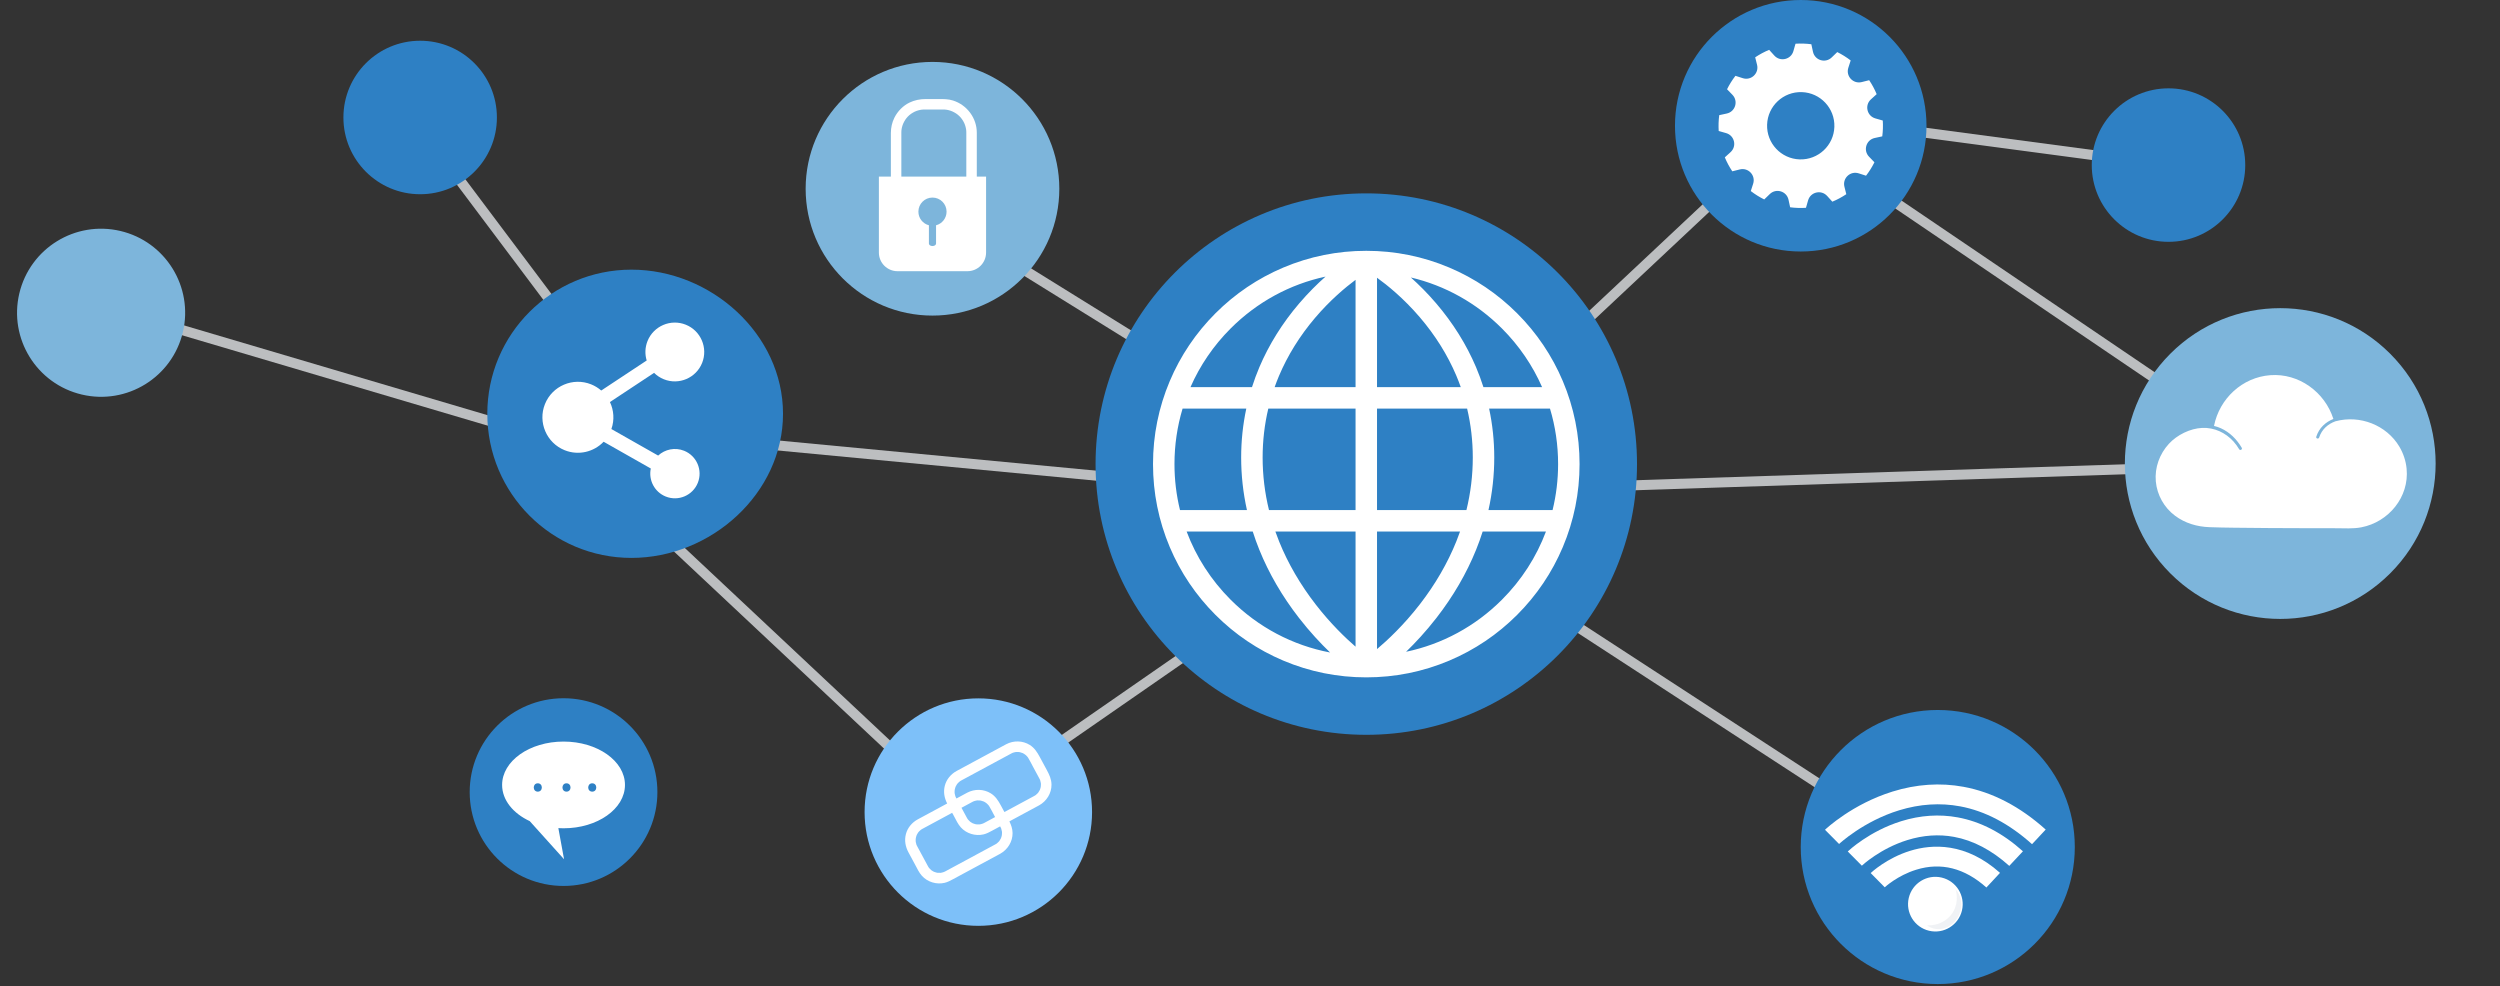 <svg width="626" height="247" viewBox="0 0 626 247" fill="none" xmlns="http://www.w3.org/2000/svg">
<rect x="0" y="0" width="626" height="247" fill="#333333" stroke="none"/>
<path d="M27.709 76.046L26.893 78.42L143.757 112.989L144.573 110.615L27.709 76.046Z" fill="#BCBEC0"/>
<path d="M104.345 28.666L102.341 30.17L158.042 104.361L160.046 102.857L104.345 28.666Z" fill="#BCBEC0"/>
<path d="M451.067 27.84L450.736 30.324L542.821 42.596L543.152 40.112L451.067 27.84Z" fill="#BCBEC0"/>
<path d="M144.375 111.792L142.661 113.62L239.287 204.258L241.001 202.43L144.375 111.792Z" fill="#BCBEC0"/>
<path d="M452.414 34.138L451.007 36.212L570.27 117.075L571.677 115.001L452.414 34.138Z" fill="#BCBEC0"/>
<path d="M350.523 125.34L239.467 202.318L240.895 204.378L351.951 127.4L350.523 125.34Z" fill="#BCBEC0"/>
<path d="M236.584 53.805L235.263 55.935L350.562 127.451L351.883 125.321L236.584 53.805Z" fill="#BCBEC0"/>
<path d="M136.95 104.798L136.713 107.293L351.101 127.644L351.338 125.149L136.95 104.798Z" fill="#BCBEC0"/>
<path d="M450.867 28.155L347.166 125.471L348.881 127.298L452.582 29.982L450.867 28.155Z" fill="#BCBEC0"/>
<path d="M348.7 125.307L347.332 127.407L484.534 216.752L485.902 214.652L348.7 125.307Z" fill="#BCBEC0"/>
<path d="M575.901 114.82L351.187 122.149L351.269 124.654L575.983 117.325L575.901 114.82Z" fill="#BCBEC0"/>
<path d="M342.119 183.998C379.558 183.998 409.908 153.647 409.908 116.208C409.908 78.769 379.558 48.419 342.119 48.419C304.679 48.419 274.329 78.769 274.329 116.208C274.329 153.647 304.679 183.998 342.119 183.998Z" fill="#2E80C4"/>
<path d="M233.494 79.024C251.035 79.024 265.254 64.804 265.254 47.263C265.254 29.723 251.035 15.503 233.494 15.503C215.953 15.503 201.733 29.723 201.733 47.263C201.733 64.804 215.953 79.024 233.494 79.024Z" fill="#7DB5DB"/>
<path d="M122.022 103.61C122.022 83.679 138.18 67.521 158.112 67.521C178.043 67.521 196.066 83.679 196.066 103.61C196.066 123.542 178.043 139.7 158.112 139.7C138.18 139.7 122.022 123.542 122.022 103.61Z" fill="#2E80C4"/>
<path d="M244.972 231.829C260.701 231.829 273.452 219.078 273.452 203.349C273.452 187.62 260.701 174.869 244.972 174.869C229.243 174.869 216.492 187.62 216.492 203.349C216.492 219.078 229.243 231.829 244.972 231.829Z" fill="#7DC0F9"/>
<path d="M450.904 62.979C468.295 62.979 482.393 48.88 482.393 31.489C482.393 14.098 468.295 0 450.904 0C433.513 0 419.415 14.098 419.415 31.489C419.415 48.88 433.513 62.979 450.904 62.979Z" fill="#2E80C4"/>
<path d="M485.217 246.407C504.168 246.407 519.531 231.044 519.531 212.094C519.531 193.143 504.168 177.78 485.217 177.78C466.267 177.78 450.904 193.143 450.904 212.094C450.904 231.044 466.267 246.407 485.217 246.407Z" fill="#2E80C4"/>
<path d="M598.487 143.583C613.682 128.388 613.682 103.753 598.487 88.558C583.293 73.363 558.657 73.363 543.462 88.558C528.267 103.753 528.267 128.388 543.462 143.583C558.657 158.778 583.293 158.778 598.487 143.583Z" fill="#7DB5DB"/>
<path d="M542.993 60.553C553.606 60.553 562.21 51.949 562.21 41.336C562.21 30.723 553.606 22.119 542.993 22.119C532.38 22.119 523.776 30.723 523.776 41.336C523.776 51.949 532.38 60.553 542.993 60.553Z" fill="#2E80C4"/>
<path d="M105.207 48.635C115.82 48.635 124.424 40.031 124.424 29.418C124.424 18.805 115.82 10.201 105.207 10.201C94.593 10.201 85.99 18.805 85.99 29.418C85.99 40.031 94.593 48.635 105.207 48.635Z" fill="#2E80C4"/>
<path d="M45.797 83.152C48.468 71.841 41.463 60.507 30.152 57.836C18.841 55.165 7.507 62.169 4.836 73.48C2.165 84.791 9.169 96.126 20.48 98.796C31.791 101.467 43.126 94.463 45.797 83.152Z" fill="#7DB5DB"/>
<path d="M141.111 221.841C154.09 221.841 164.612 211.32 164.612 198.341C164.612 185.362 154.09 174.841 141.111 174.841C128.132 174.841 117.611 185.362 117.611 198.341C117.611 211.32 128.132 221.841 141.111 221.841Z" fill="#2E80C4"/>
<path d="M391.325 95.419C388.635 89.059 384.785 83.349 379.882 78.445C374.978 73.541 369.267 69.691 362.907 67.001C356.321 64.216 349.327 62.803 342.119 62.803C334.91 62.803 327.916 64.216 321.33 67.001C314.971 69.691 309.26 73.541 304.356 78.445C299.452 83.349 295.602 89.06 292.912 95.419C290.127 102.005 288.714 108.999 288.714 116.207C288.714 123.416 290.126 130.41 292.912 136.996C295.602 143.355 299.452 149.066 304.356 153.97C309.259 158.874 314.971 162.724 321.33 165.414C327.916 168.199 334.91 169.612 342.119 169.612C349.327 169.612 356.321 168.2 362.907 165.414C369.267 162.724 374.977 158.874 379.882 153.97C384.785 149.066 388.636 143.355 391.325 136.996C394.111 130.41 395.523 123.416 395.523 116.207C395.523 108.999 394.111 102.005 391.325 95.419ZM316.162 114.561C316.162 110.38 316.64 106.286 317.581 102.317H339.431V127.719H317.754C316.697 123.396 316.162 118.994 316.162 114.561ZM355.529 79.448C359.387 83.959 362.457 88.87 364.656 94.048C365.061 95.003 365.433 95.968 365.779 96.942H344.805V69.546C347.323 71.352 351.423 74.648 355.529 79.448ZM339.431 70.071V96.941H319.168C319.501 96.005 319.858 95.076 320.246 94.158C322.423 88.997 325.468 84.097 329.293 79.595C333.057 75.166 336.857 71.988 339.431 70.071ZM339.431 133.093V161.93C336.875 159.712 333.188 156.168 329.499 151.418C325.615 146.417 322.524 141.105 320.31 135.631C319.97 134.79 319.651 133.943 319.352 133.093H339.431ZM344.806 162.532V133.093H365.596C365.309 133.91 365.004 134.723 364.678 135.532C362.483 140.99 359.414 146.288 355.557 151.279C351.492 156.54 347.387 160.357 344.806 162.532ZM344.806 127.719V102.317H367.367C368.308 106.286 368.786 110.38 368.786 114.561C368.786 118.994 368.252 123.396 367.195 127.719H344.806ZM372.876 102.316H388.119C389.456 106.764 390.149 111.432 390.149 116.207C390.149 120.138 389.677 123.996 388.766 127.718H372.715C373.677 123.39 374.161 118.991 374.161 114.561C374.161 110.392 373.727 106.3 372.876 102.316ZM376.081 82.245C380.385 86.55 383.771 91.528 386.141 96.942H371.45C370.912 95.253 370.299 93.587 369.603 91.948C367.189 86.264 363.828 80.883 359.614 75.955C357.434 73.407 355.259 71.251 353.277 69.477C361.841 71.504 369.701 75.865 376.081 82.245ZM308.156 82.245C314.772 75.63 322.978 71.184 331.912 69.261C329.866 71.075 327.602 73.303 325.334 75.955C321.119 80.883 317.759 86.263 315.345 91.947C314.649 93.587 314.036 95.253 313.498 96.941H298.096C300.467 91.528 303.852 86.549 308.156 82.245ZM296.118 102.316H312.072C311.22 106.3 310.787 110.391 310.787 114.561C310.787 118.991 311.272 123.389 312.233 127.718H295.471C294.559 123.996 294.088 120.138 294.088 116.207C294.089 111.432 294.782 106.764 296.118 102.316ZM308.156 150.17C303.228 145.241 299.506 139.43 297.131 133.093H313.687C314.174 134.622 314.719 136.141 315.327 137.646C317.726 143.58 321.066 149.323 325.254 154.715C327.99 158.237 330.716 161.136 333.056 163.386C323.679 161.604 315.054 157.067 308.156 150.17ZM376.081 150.17C369.405 156.846 361.108 161.311 352.079 163.206C354.377 160.982 357.032 158.143 359.694 154.715C363.882 149.323 367.222 143.58 369.621 137.646C370.23 136.141 370.774 134.622 371.261 133.093H387.107C384.731 139.43 381.009 145.241 376.081 150.17Z" fill="white"/>
<path d="M600.791 111.825C597.559 106.416 590.903 103.852 584.839 105.48C584.828 105.483 584.816 105.483 584.805 105.485C582.941 106.162 581.383 107.478 580.713 109.554C580.566 110.009 579.845 109.814 579.994 109.355C580.712 107.13 582.325 105.683 584.279 104.902C582.143 98.178 575.639 93.416 568.494 93.945C561.462 94.466 555.749 99.804 554.389 106.651C554.98 106.791 555.56 106.985 556.123 107.241C558.359 108.26 560.095 110.015 561.33 112.118C561.574 112.534 560.929 112.909 560.686 112.495C560.279 111.803 559.806 111.149 559.27 110.552C557.28 108.334 554.435 107.014 551.437 107.147C548.407 107.282 545.142 108.901 543.102 111.115C540.765 113.651 539.504 117.082 539.816 120.539C540.122 123.931 541.888 127.095 544.624 129.134C547.162 131.025 550.114 131.885 553.25 132.005C555.308 132.083 557.367 132.112 559.425 132.14C565.308 132.22 571.192 132.243 577.076 132.258C579.661 132.265 582.246 132.269 584.831 132.27C586.954 132.272 589.189 132.442 591.281 132.038C598.121 130.721 603.299 124.45 602.617 117.381C602.429 115.422 601.801 113.515 600.791 111.825Z" fill="white"/>
<path d="M171.3 112.869C169.015 111.953 166.498 112.505 164.8 114.076L153.092 107.432C153.896 105.145 153.703 102.726 152.728 100.673L163.785 93.362C164.465 94.039 165.289 94.594 166.235 94.973C170.004 96.484 174.299 94.648 175.811 90.879C177.322 87.11 175.485 82.814 171.716 81.303C167.947 79.791 163.652 81.628 162.14 85.397C161.494 87.01 161.461 88.719 161.929 90.266L150.548 97.79C149.816 97.151 148.966 96.621 148.014 96.239C143.465 94.415 138.281 96.632 136.456 101.18C134.632 105.729 136.849 110.913 141.398 112.737C144.869 114.129 148.711 113.168 151.147 110.612L162.961 117.315C162.346 120.198 163.876 123.2 166.703 124.333C169.864 125.601 173.466 124.061 174.734 120.9C176.001 117.74 174.461 114.137 171.3 112.869Z" fill="white"/>
<path d="M491.277 227.975C492.145 224.297 489.867 220.611 486.189 219.742C482.511 218.874 478.825 221.152 477.956 224.83C477.087 228.508 479.365 232.194 483.044 233.063C486.722 233.931 490.408 231.654 491.277 227.975Z" fill="white"/>
<path opacity="0.06" d="M489.666 222.663C489.933 223.532 490.036 224.47 489.962 225.411C489.85 226.835 489.304 228.264 488.346 229.329C487.339 230.449 486.055 231.178 484.677 231.507C483.986 231.672 483.278 231.736 482.584 231.701C482.559 231.699 482.533 231.698 482.507 231.696C482.842 231.948 483.213 232.158 483.617 232.317C486.318 233.386 489.468 231.821 490.654 228.823C491.538 226.586 491.079 224.182 489.666 222.663Z" fill="#0E2D53"/>
<path d="M497.391 222.232C491.934 217.355 486.022 215.856 479.82 217.777C475.075 219.246 471.971 222.153 471.94 222.182L468.419 218.615C468.58 218.463 472.424 214.862 478.294 213.045C483.828 211.332 492.224 210.898 500.804 218.565L497.391 222.232Z" fill="white"/>
<path d="M503.122 216.818C498.734 212.877 494.078 210.432 489.285 209.551C485.488 208.853 481.56 209.123 477.609 210.352C470.76 212.484 466.254 216.726 466.21 216.768L462.679 213.21C462.897 213.002 468.1 208.105 476.076 205.622C480.833 204.142 485.591 203.823 490.219 204.673C495.956 205.728 501.449 208.583 506.545 213.16L503.122 216.818Z" fill="white"/>
<path d="M508.822 211.383C503.128 206.269 497.076 203.083 490.835 201.912C485.871 200.982 480.738 201.31 475.58 202.888C466.601 205.635 460.567 211.278 460.507 211.335L456.979 207.774C457.253 207.513 463.807 201.345 473.875 198.211C479.861 196.348 485.845 195.946 491.661 197.015C498.884 198.343 505.809 201.946 512.243 207.724L508.822 211.383Z" fill="white"/>
<path d="M257.838 186.524C256.058 185.421 253.802 185.384 251.959 186.351C251.546 186.568 251.139 186.794 250.729 187.014C248.596 188.165 246.464 189.315 244.331 190.465C242.736 191.326 241.137 192.181 239.544 193.047C238.112 193.827 236.996 195.146 236.584 196.739C236.184 198.288 236.452 199.799 237.172 201.195C236.309 201.661 235.446 202.126 234.583 202.592C232.987 203.452 231.388 204.307 229.796 205.174C228.363 205.953 227.248 207.272 226.836 208.866C226.422 210.465 226.72 212.024 227.494 213.458C228.051 214.493 228.61 215.527 229.168 216.562C229.672 217.497 230.13 218.508 230.846 219.304C232.244 220.857 234.489 221.54 236.518 221.064C237.301 220.88 237.984 220.506 238.681 220.13C242.502 218.068 246.324 216.007 250.146 213.946C250.251 213.888 250.357 213.832 250.463 213.775C252.324 212.739 253.572 210.748 253.548 208.595C253.535 207.518 253.199 206.589 252.75 205.673C252.923 205.579 253.096 205.486 253.269 205.392C255.478 204.201 257.686 203.01 259.894 201.819C260 201.762 260.105 201.705 260.211 201.648C262.073 200.612 263.321 198.622 263.296 196.468C263.281 195.109 262.751 193.984 262.127 192.826C261.53 191.719 260.933 190.613 260.336 189.506C259.701 188.33 259.011 187.251 257.838 186.524ZM253.561 188.504C253.537 188.511 253.529 188.514 253.561 188.504V188.504ZM243.882 200.611C243.892 200.608 243.903 200.605 243.915 200.601C244.067 200.557 244.218 200.513 244.373 200.481C244.449 200.465 244.527 200.455 244.603 200.439C244.63 200.434 244.65 200.429 244.667 200.425C244.682 200.425 244.701 200.425 244.725 200.425C244.918 200.422 245.108 200.418 245.301 200.433C245.325 200.435 245.495 200.457 245.526 200.458C245.567 200.466 245.607 200.473 245.647 200.483C245.889 200.539 246.125 200.615 246.355 200.709C246.359 200.711 246.361 200.712 246.364 200.713C246.377 200.721 246.392 200.73 246.411 200.741C246.51 200.8 246.612 200.851 246.711 200.911C246.784 200.957 247.148 201.239 247.037 201.136C247.172 201.256 247.303 201.381 247.424 201.516C247.479 201.577 247.531 201.64 247.583 201.704C247.574 201.698 247.693 201.862 247.717 201.902C248.157 202.622 248.527 203.391 248.927 204.132C249.01 204.286 249.093 204.44 249.176 204.594C249.096 204.636 249.016 204.679 248.937 204.722C248.893 204.746 248.849 204.769 248.806 204.793C248.131 205.157 247.456 205.521 246.781 205.885C246.675 205.942 246.571 206 246.464 206.056C246.34 206.12 246.214 206.18 246.086 206.236C246.145 206.204 245.752 206.338 245.673 206.357C245.558 206.384 245.442 206.4 245.327 206.424C245.309 206.428 245.295 206.431 245.281 206.434C245.275 206.434 245.271 206.434 245.264 206.435C245.012 206.449 244.766 206.431 244.515 206.42C244.495 206.419 244.45 206.413 244.419 206.409C244.336 206.393 244.254 206.374 244.172 206.353C243.986 206.305 243.808 206.241 243.628 206.175C243.607 206.168 243.591 206.162 243.576 206.157C243.562 206.147 243.544 206.137 243.52 206.122C243.454 206.083 243.385 206.05 243.319 206.011C243.219 205.953 243.122 205.891 243.027 205.825C242.983 205.795 242.94 205.763 242.897 205.73C242.892 205.727 242.888 205.723 242.883 205.718C242.723 205.572 242.569 205.422 242.429 205.258C242.402 205.226 242.377 205.194 242.351 205.161C242.351 205.154 242.229 204.985 242.214 204.961C242.148 204.851 242.087 204.738 242.026 204.625C241.601 203.84 241.179 203.055 240.756 202.269C241.436 201.902 242.117 201.535 242.797 201.168C242.991 201.064 243.185 200.959 243.379 200.855C243.408 200.84 243.436 200.824 243.465 200.808C243.602 200.737 243.74 200.671 243.882 200.611ZM243.812 200.631C243.789 200.639 243.78 200.641 243.812 200.631V200.631ZM250.433 206.924C250.46 206.974 250.488 207.024 250.514 207.074C250.571 207.182 250.62 207.294 250.675 207.404C250.682 207.418 250.688 207.43 250.694 207.441C250.696 207.448 250.698 207.456 250.701 207.465C250.781 207.711 250.829 207.957 250.882 208.21C250.886 208.228 250.89 208.267 250.894 208.296C250.899 208.385 250.902 208.473 250.902 208.562C250.902 208.719 250.889 208.873 250.874 209.028C250.871 209.034 250.845 209.225 250.838 209.254C250.821 209.328 250.802 209.402 250.781 209.475C250.75 209.586 250.714 209.694 250.675 209.802C250.658 209.846 250.64 209.889 250.623 209.932C250.619 209.94 250.613 209.951 250.607 209.966C250.507 210.153 250.405 210.336 250.283 210.51C250.26 210.543 250.236 210.575 250.212 210.608C250.195 210.623 250.076 210.765 250.058 210.784C249.922 210.927 249.774 211.055 249.624 211.184C249.604 211.202 249.588 211.215 249.575 211.227C249.561 211.235 249.543 211.245 249.522 211.257C249.416 211.319 249.313 211.385 249.206 211.444C245.823 213.268 242.441 215.093 239.058 216.918C238.383 217.282 237.708 217.646 237.033 218.01C236.927 218.067 236.822 218.126 236.717 218.181C236.593 218.246 236.467 218.306 236.338 218.361C236.398 218.329 236.004 218.464 235.925 218.482C235.811 218.509 235.694 218.525 235.58 218.549C235.562 218.553 235.547 218.556 235.533 218.56C235.528 218.56 235.523 218.56 235.516 218.56C235.264 218.575 235.018 218.556 234.767 218.545C234.747 218.544 234.702 218.538 234.671 218.534C234.588 218.518 234.506 218.5 234.424 218.478C234.238 218.43 234.06 218.366 233.88 218.3C233.859 218.293 233.843 218.287 233.828 218.282C233.814 218.272 233.796 218.262 233.772 218.247C233.706 218.208 233.637 218.175 233.571 218.136C233.471 218.078 233.374 218.016 233.279 217.95C233.235 217.92 233.192 217.888 233.149 217.856C233.145 217.852 233.14 217.848 233.135 217.843C232.975 217.698 232.821 217.548 232.681 217.383C232.654 217.351 232.629 217.319 232.603 217.287C232.603 217.279 232.481 217.11 232.466 217.086C232.4 216.976 232.339 216.863 232.278 216.75C231.783 215.837 231.292 214.922 230.799 214.007C230.403 213.274 229.987 212.549 229.613 211.805C229.576 211.732 229.545 211.657 229.508 211.584C229.496 211.56 229.487 211.542 229.479 211.527C229.475 211.51 229.469 211.491 229.463 211.466C229.411 211.275 229.355 211.088 229.321 210.893C229.316 210.866 229.291 210.651 229.288 210.66C229.285 210.601 229.283 210.542 229.283 210.483C229.281 210.387 229.283 210.29 229.288 210.194C229.29 210.155 229.322 209.882 229.318 209.866C229.349 209.709 229.388 209.554 229.435 209.402C229.464 209.31 229.498 209.221 229.53 209.131C229.538 209.107 229.56 209.06 229.577 209.024C229.657 208.869 229.74 208.718 229.835 208.572C229.881 208.503 229.929 208.435 229.978 208.368C229.967 208.39 230.134 208.193 230.166 208.161C230.302 208.021 230.447 207.891 230.6 207.77C230.622 207.754 230.647 207.736 230.661 207.728C230.767 207.667 230.87 207.601 230.977 207.541C231.002 207.527 231.027 207.514 231.052 207.501C231.238 207.399 231.424 207.3 231.61 207.199C232.395 206.776 233.181 206.352 233.966 205.929C235.452 205.127 236.939 204.326 238.425 203.524C238.434 203.54 238.443 203.557 238.452 203.573L238.442 203.579L238.523 203.729L238.534 203.726C238.661 203.961 238.788 204.197 238.915 204.432C239.419 205.367 239.878 206.379 240.594 207.175C241.991 208.728 244.236 209.411 246.265 208.935C247.048 208.751 247.731 208.377 248.429 208C249.017 207.683 249.606 207.366 250.194 207.048C250.273 207.009 250.353 206.966 250.433 206.924ZM258.676 192.006C259.178 192.936 259.681 193.866 260.181 194.797C260.208 194.847 260.236 194.896 260.262 194.947C260.319 195.056 260.369 195.167 260.424 195.277C260.431 195.291 260.437 195.303 260.442 195.314C260.445 195.321 260.447 195.329 260.45 195.338C260.529 195.584 260.578 195.831 260.63 196.083C260.634 196.101 260.639 196.14 260.642 196.17C260.648 196.258 260.651 196.347 260.65 196.436C260.65 196.593 260.638 196.747 260.623 196.902C260.62 196.907 260.593 197.099 260.587 197.127C260.569 197.202 260.55 197.276 260.529 197.349C260.498 197.459 260.462 197.568 260.423 197.676C260.406 197.72 260.388 197.763 260.371 197.806C260.367 197.814 260.361 197.825 260.355 197.839C260.255 198.027 260.153 198.21 260.031 198.384C260.008 198.417 259.984 198.45 259.96 198.483C259.943 198.498 259.824 198.64 259.806 198.658C259.67 198.802 259.522 198.93 259.372 199.058C259.352 199.076 259.336 199.09 259.323 199.102C259.309 199.11 259.291 199.119 259.27 199.132C259.164 199.193 259.061 199.259 258.954 199.319C256.64 200.567 254.326 201.815 252.012 203.063C251.843 203.154 251.674 203.245 251.506 203.336C251.199 202.768 250.893 202.201 250.587 201.633C249.952 200.456 249.262 199.377 248.088 198.65C246.309 197.547 244.053 197.51 242.21 198.477C241.797 198.694 241.39 198.92 240.98 199.141C240.485 199.407 239.991 199.674 239.496 199.942C239.451 199.854 239.404 199.767 239.36 199.68C239.324 199.607 239.292 199.532 239.256 199.459C239.244 199.436 239.234 199.418 239.226 199.402C239.222 199.386 239.217 199.366 239.211 199.342C239.159 199.151 239.103 198.963 239.068 198.768C239.063 198.742 239.039 198.527 239.035 198.536C239.033 198.477 239.031 198.418 239.03 198.358C239.029 198.263 239.031 198.166 239.035 198.07C239.037 198.031 239.07 197.758 239.065 197.742C239.096 197.585 239.135 197.43 239.183 197.278C239.211 197.187 239.245 197.098 239.277 197.007C239.286 196.983 239.308 196.936 239.325 196.9C239.405 196.745 239.488 196.594 239.583 196.448C239.629 196.378 239.677 196.311 239.726 196.244C239.715 196.266 239.882 196.069 239.914 196.037C240.05 195.897 240.195 195.767 240.348 195.646C240.37 195.63 240.395 195.612 240.409 195.604C240.515 195.543 240.618 195.477 240.725 195.417C240.75 195.403 240.775 195.39 240.8 195.376C240.986 195.275 241.172 195.176 241.358 195.075C242.144 194.652 242.929 194.228 243.714 193.805C245.862 192.646 248.011 191.487 250.159 190.329C250.954 189.899 251.75 189.471 252.545 189.042C252.739 188.937 252.932 188.832 253.126 188.728C253.155 188.713 253.183 188.697 253.212 188.682C253.349 188.61 253.487 188.544 253.63 188.483C253.64 188.48 253.651 188.478 253.663 188.474C253.815 188.429 253.966 188.386 254.121 188.354C254.197 188.338 254.275 188.328 254.351 188.312C254.378 188.307 254.398 188.302 254.415 188.298C254.431 188.298 254.449 188.298 254.472 188.298C254.666 188.295 254.856 188.291 255.049 188.306C255.073 188.308 255.243 188.33 255.274 188.331C255.315 188.339 255.355 188.346 255.395 188.356C255.637 188.412 255.874 188.488 256.103 188.583C256.107 188.585 256.109 188.585 256.112 188.587C256.126 188.595 256.14 188.604 256.159 188.615C256.258 188.674 256.36 188.725 256.459 188.786C256.531 188.831 256.896 189.113 256.785 189.01C256.92 189.131 257.051 189.256 257.172 189.391C257.226 189.451 257.279 189.514 257.33 189.578C257.322 189.572 257.44 189.737 257.465 189.777C257.905 190.496 258.276 191.264 258.676 192.006Z" fill="white"/>
<path d="M242.922 28.236C241.841 26.779 240.359 25.719 238.638 25.17C237.473 24.799 236.3 24.799 235.165 24.799H231.863C230.328 24.799 228.979 25.09 227.738 25.688C226.155 26.45 224.779 27.825 223.964 29.459C223.372 30.643 223.073 31.943 223.073 33.323V50.776H225.697V33.236C225.697 32.551 225.772 32.082 225.996 31.381C226.17 30.836 226.595 30.054 226.964 29.6C227.456 28.996 227.916 28.603 228.603 28.198C229.229 27.83 229.851 27.613 230.681 27.474C230.716 27.468 230.828 27.452 231.111 27.434C231.229 27.426 231.355 27.422 231.511 27.422H236.134C236.833 27.422 237.306 27.498 238.008 27.722C238.553 27.895 239.334 28.321 239.788 28.69C240.393 29.182 240.785 29.642 241.19 30.328C241.559 30.955 241.775 31.576 241.915 32.407C241.921 32.442 241.936 32.554 241.955 32.836C241.962 32.954 241.966 33.08 241.966 33.232V50.776H244.59V33.236C244.59 31.434 244.013 29.704 242.922 28.236Z" fill="white"/>
<path d="M220.073 44.216V63.246C220.073 65.82 222.16 67.907 224.734 67.907H242.253C244.826 67.907 246.913 65.82 246.913 63.246V44.216H220.073ZM234.388 56.411V60.993C234.388 61.333 233.992 61.609 233.502 61.609H233.484C232.995 61.609 232.598 61.333 232.598 60.993V56.411C231.084 56.015 229.966 54.637 229.966 52.998C229.966 51.05 231.545 49.471 233.493 49.471C235.441 49.471 237.02 51.05 237.02 52.998C237.021 54.637 235.903 56.015 234.388 56.411Z" fill="white"/>
<path d="M453.967 12.966L453.56 11.077C452.907 10.993 452.246 10.939 451.58 10.917C450.914 10.896 450.251 10.906 449.594 10.947L449.064 12.804C448.461 14.917 445.77 15.544 444.295 13.916L442.993 12.478C441.775 12.985 440.605 13.612 439.498 14.353L439.968 16.229C440.503 18.36 438.486 20.249 436.394 19.576L434.553 18.984C433.741 20.04 433.04 21.166 432.453 22.348L433.803 23.742C435.332 25.321 434.529 27.964 432.381 28.427L430.493 28.835C430.409 29.488 430.355 30.148 430.333 30.815C430.311 31.481 430.322 32.143 430.362 32.801L432.22 33.331C434.333 33.934 434.96 36.624 433.332 38.1L431.894 39.403C432.401 40.621 433.028 41.79 433.768 42.898L435.644 42.427C437.776 41.893 439.664 43.91 438.991 46.001L438.399 47.843C439.456 48.654 440.581 49.356 441.763 49.942L443.157 48.593C444.736 47.065 447.379 47.867 447.843 50.014L448.25 51.903C448.903 51.987 449.563 52.041 450.23 52.063C450.896 52.085 451.559 52.074 452.216 52.033L452.746 50.176C453.349 48.063 456.039 47.436 457.515 49.064L458.818 50.502C460.036 49.995 461.205 49.368 462.313 48.627L461.842 46.751C461.308 44.62 463.325 42.731 465.416 43.404L467.257 43.996C468.069 42.94 468.771 41.814 469.357 40.632L468.008 39.238C466.479 37.66 467.282 35.016 469.429 34.553L471.318 34.145C471.402 33.492 471.456 32.832 471.478 32.166C471.5 31.499 471.489 30.837 471.448 30.18L469.591 29.649C467.478 29.046 466.851 26.356 468.479 24.881L469.917 23.578C469.41 22.36 468.783 21.191 468.042 20.083L466.166 20.553C464.035 21.088 462.146 19.071 462.819 16.98L463.411 15.138C462.355 14.326 461.229 13.625 460.047 13.039L458.653 14.388C457.074 15.916 454.431 15.113 453.967 12.966ZM459.327 31.766C459.174 36.418 455.28 40.065 450.628 39.912C445.976 39.759 442.329 35.865 442.482 31.213C442.634 26.561 446.529 22.914 451.181 23.067C455.833 23.22 459.479 27.115 459.327 31.766Z" fill="white"/>
<path d="M156.492 196.545C156.492 190.549 149.606 185.688 141.111 185.688C132.616 185.688 125.729 190.548 125.729 196.545C125.729 200.335 128.481 203.67 132.649 205.613L141.24 215.158L139.811 207.364C140.24 207.389 140.673 207.403 141.111 207.403C149.606 207.403 156.492 202.541 156.492 196.545ZM134.664 198.229C133.319 198.229 133.317 196.139 134.664 196.139C136.008 196.139 136.011 198.229 134.664 198.229ZM148.298 196.139C149.642 196.139 149.644 198.229 148.298 198.229C146.954 198.229 146.952 196.139 148.298 196.139ZM141.85 196.139C143.194 196.139 143.196 198.229 141.85 198.229C140.506 198.229 140.503 196.139 141.85 196.139Z" fill="white"/>
</svg>
